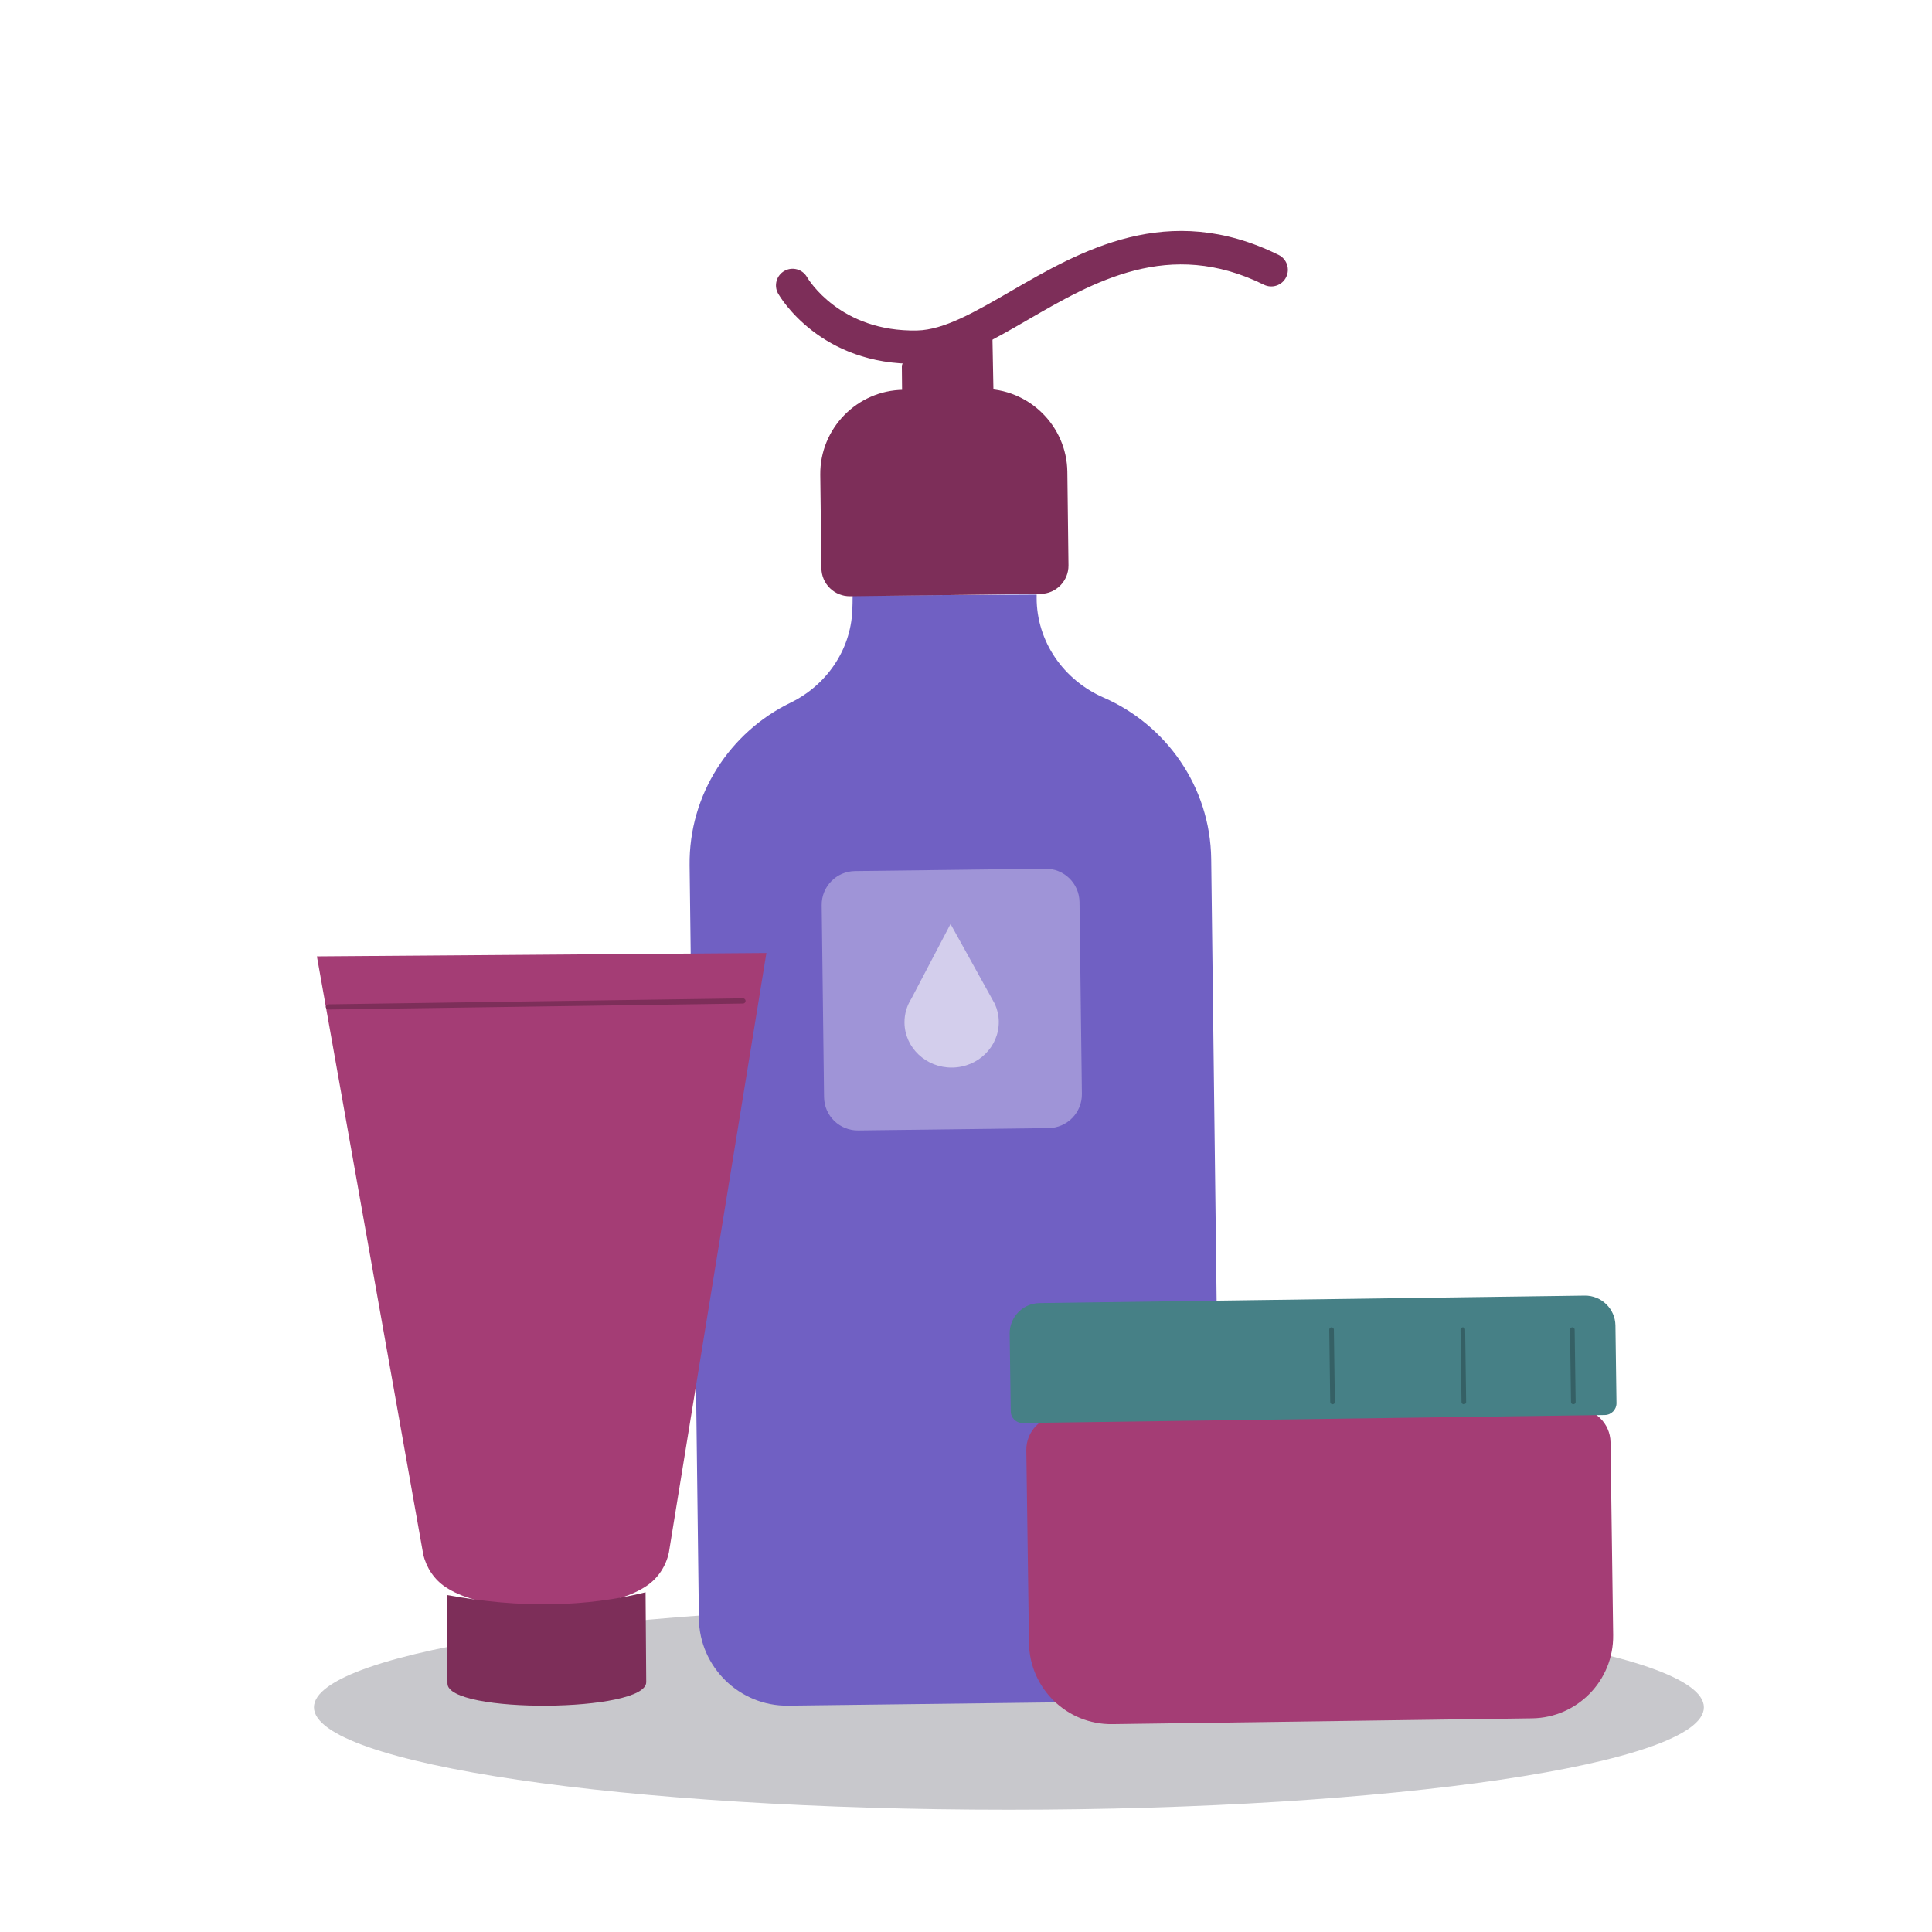 <svg width="68" height="68" viewBox="0 0 68 68" fill="none" xmlns="http://www.w3.org/2000/svg">
<path d="M35.511 63.697C49.02 63.697 59.971 62.083 59.971 60.092C59.971 58.1 49.02 56.486 35.511 56.486C22.001 56.486 11.05 58.1 11.05 60.092C11.05 62.083 22.001 63.697 35.511 63.697Z" fill="#C8C8CC"/>
<path d="M36.487 21.035C36.487 20.999 36.487 20.964 36.487 20.927L30.01 20.962C30.01 21.148 30.006 21.326 29.998 21.499C29.934 22.895 29.079 24.123 27.822 24.734C25.701 25.765 24.241 27.956 24.272 30.459L24.599 56.971C24.62 58.677 26.033 60.055 27.738 60.034L39.893 59.884C41.599 59.863 42.977 58.45 42.956 56.745L42.63 30.233C42.599 27.693 41.042 25.512 38.846 24.554C37.433 23.937 36.484 22.578 36.486 21.035H36.487Z" fill="#7060C3"/>
<path d="M34.31 11.015C34.31 11.015 31.736 12.464 31.742 12.884L31.767 15.5L34.999 15.476L34.915 11.062C34.908 10.643 34.649 11.013 34.309 11.015H34.31Z" fill="#7D2E59"/>
<path d="M36.793 30.576L30.093 30.659C29.437 30.668 28.912 31.206 28.921 31.861L29.004 38.615C29.012 39.271 29.55 39.796 30.206 39.788L36.906 39.705C37.562 39.697 38.087 39.158 38.079 38.503L37.995 31.749C37.987 31.093 37.449 30.568 36.793 30.576Z" fill="#9F94D7"/>
<path d="M35.019 35.342L33.456 32.521L32.077 35.149C31.921 35.396 31.831 35.686 31.835 35.997C31.846 36.879 32.598 37.586 33.514 37.575C34.431 37.564 35.164 36.839 35.154 35.956C35.152 35.738 35.103 35.531 35.019 35.342H35.019Z" fill="#D3CEEC"/>
<path d="M32.679 12.774C32.553 12.79 32.427 12.801 32.302 12.803C28.869 12.872 27.447 10.438 27.388 10.334C27.229 10.053 27.327 9.696 27.608 9.536C27.888 9.377 28.244 9.474 28.404 9.753C28.454 9.838 29.568 11.687 32.278 11.632C33.224 11.613 34.311 10.983 35.57 10.254C38.037 8.825 41.106 7.047 45.002 8.972C45.292 9.115 45.411 9.466 45.268 9.756C45.126 10.045 44.774 10.164 44.485 10.021C41.15 8.374 38.497 9.91 36.157 11.267C34.951 11.965 33.804 12.629 32.679 12.774Z" fill="#7D2E59"/>
<path d="M34.574 13.686L31.791 13.72C30.165 13.74 28.851 15.086 28.871 16.713L28.911 20.002C28.918 20.552 29.37 20.993 29.92 20.986L36.623 20.903C37.173 20.896 37.614 20.445 37.607 19.895L37.567 16.606C37.547 14.98 36.2 13.666 34.574 13.686Z" fill="#7D2E59"/>
<path d="M37.306 49.827L55.469 49.576C56.13 49.567 56.675 50.097 56.685 50.759L56.778 57.547C56.8 59.143 55.521 60.458 53.925 60.48L39.15 60.684C37.554 60.706 36.239 59.427 36.217 57.83L36.123 51.042C36.114 50.381 36.644 49.836 37.306 49.827Z" fill="#A43D75"/>
<path d="M56.486 49.805L35.994 50.086C35.766 50.089 35.578 49.905 35.575 49.678L35.537 46.944C35.529 46.358 36.002 45.873 36.587 45.864L55.778 45.601C56.364 45.593 56.849 46.066 56.858 46.651L56.895 49.385C56.898 49.613 56.714 49.801 56.487 49.805L56.486 49.805Z" fill="#468086"/>
<path d="M46.866 46.8L46.901 49.344" stroke="#356065" stroke-width="0.163" stroke-linecap="round" stroke-linejoin="round"/>
<path d="M51.487 46.8L51.522 49.344" stroke="#356065" stroke-width="0.163" stroke-linecap="round" stroke-linejoin="round"/>
<path d="M55.341 46.8L55.376 49.344" stroke="#356065" stroke-width="0.163" stroke-linecap="round" stroke-linejoin="round"/>
<path d="M20.102 56.473C21.457 56.463 22.28 56.143 22.771 55.809C23.167 55.539 23.437 55.12 23.541 54.651L26.975 33.542L11.154 33.661L14.898 54.716C15.009 55.184 15.286 55.598 15.686 55.862C16.181 56.189 17.009 56.496 18.364 56.486L20.102 56.473Z" fill="#A43D75"/>
<path d="M22.745 59.205L22.722 56.043C20.646 56.558 18.329 56.618 15.727 56.139L15.75 59.257C15.758 60.329 22.753 60.277 22.745 59.205Z" fill="#7D2E59"/>
<path d="M11.56 35.44L26.15 35.23" stroke="#7D2E59" stroke-width="0.183" stroke-linecap="round" stroke-linejoin="round"/>
</svg>
